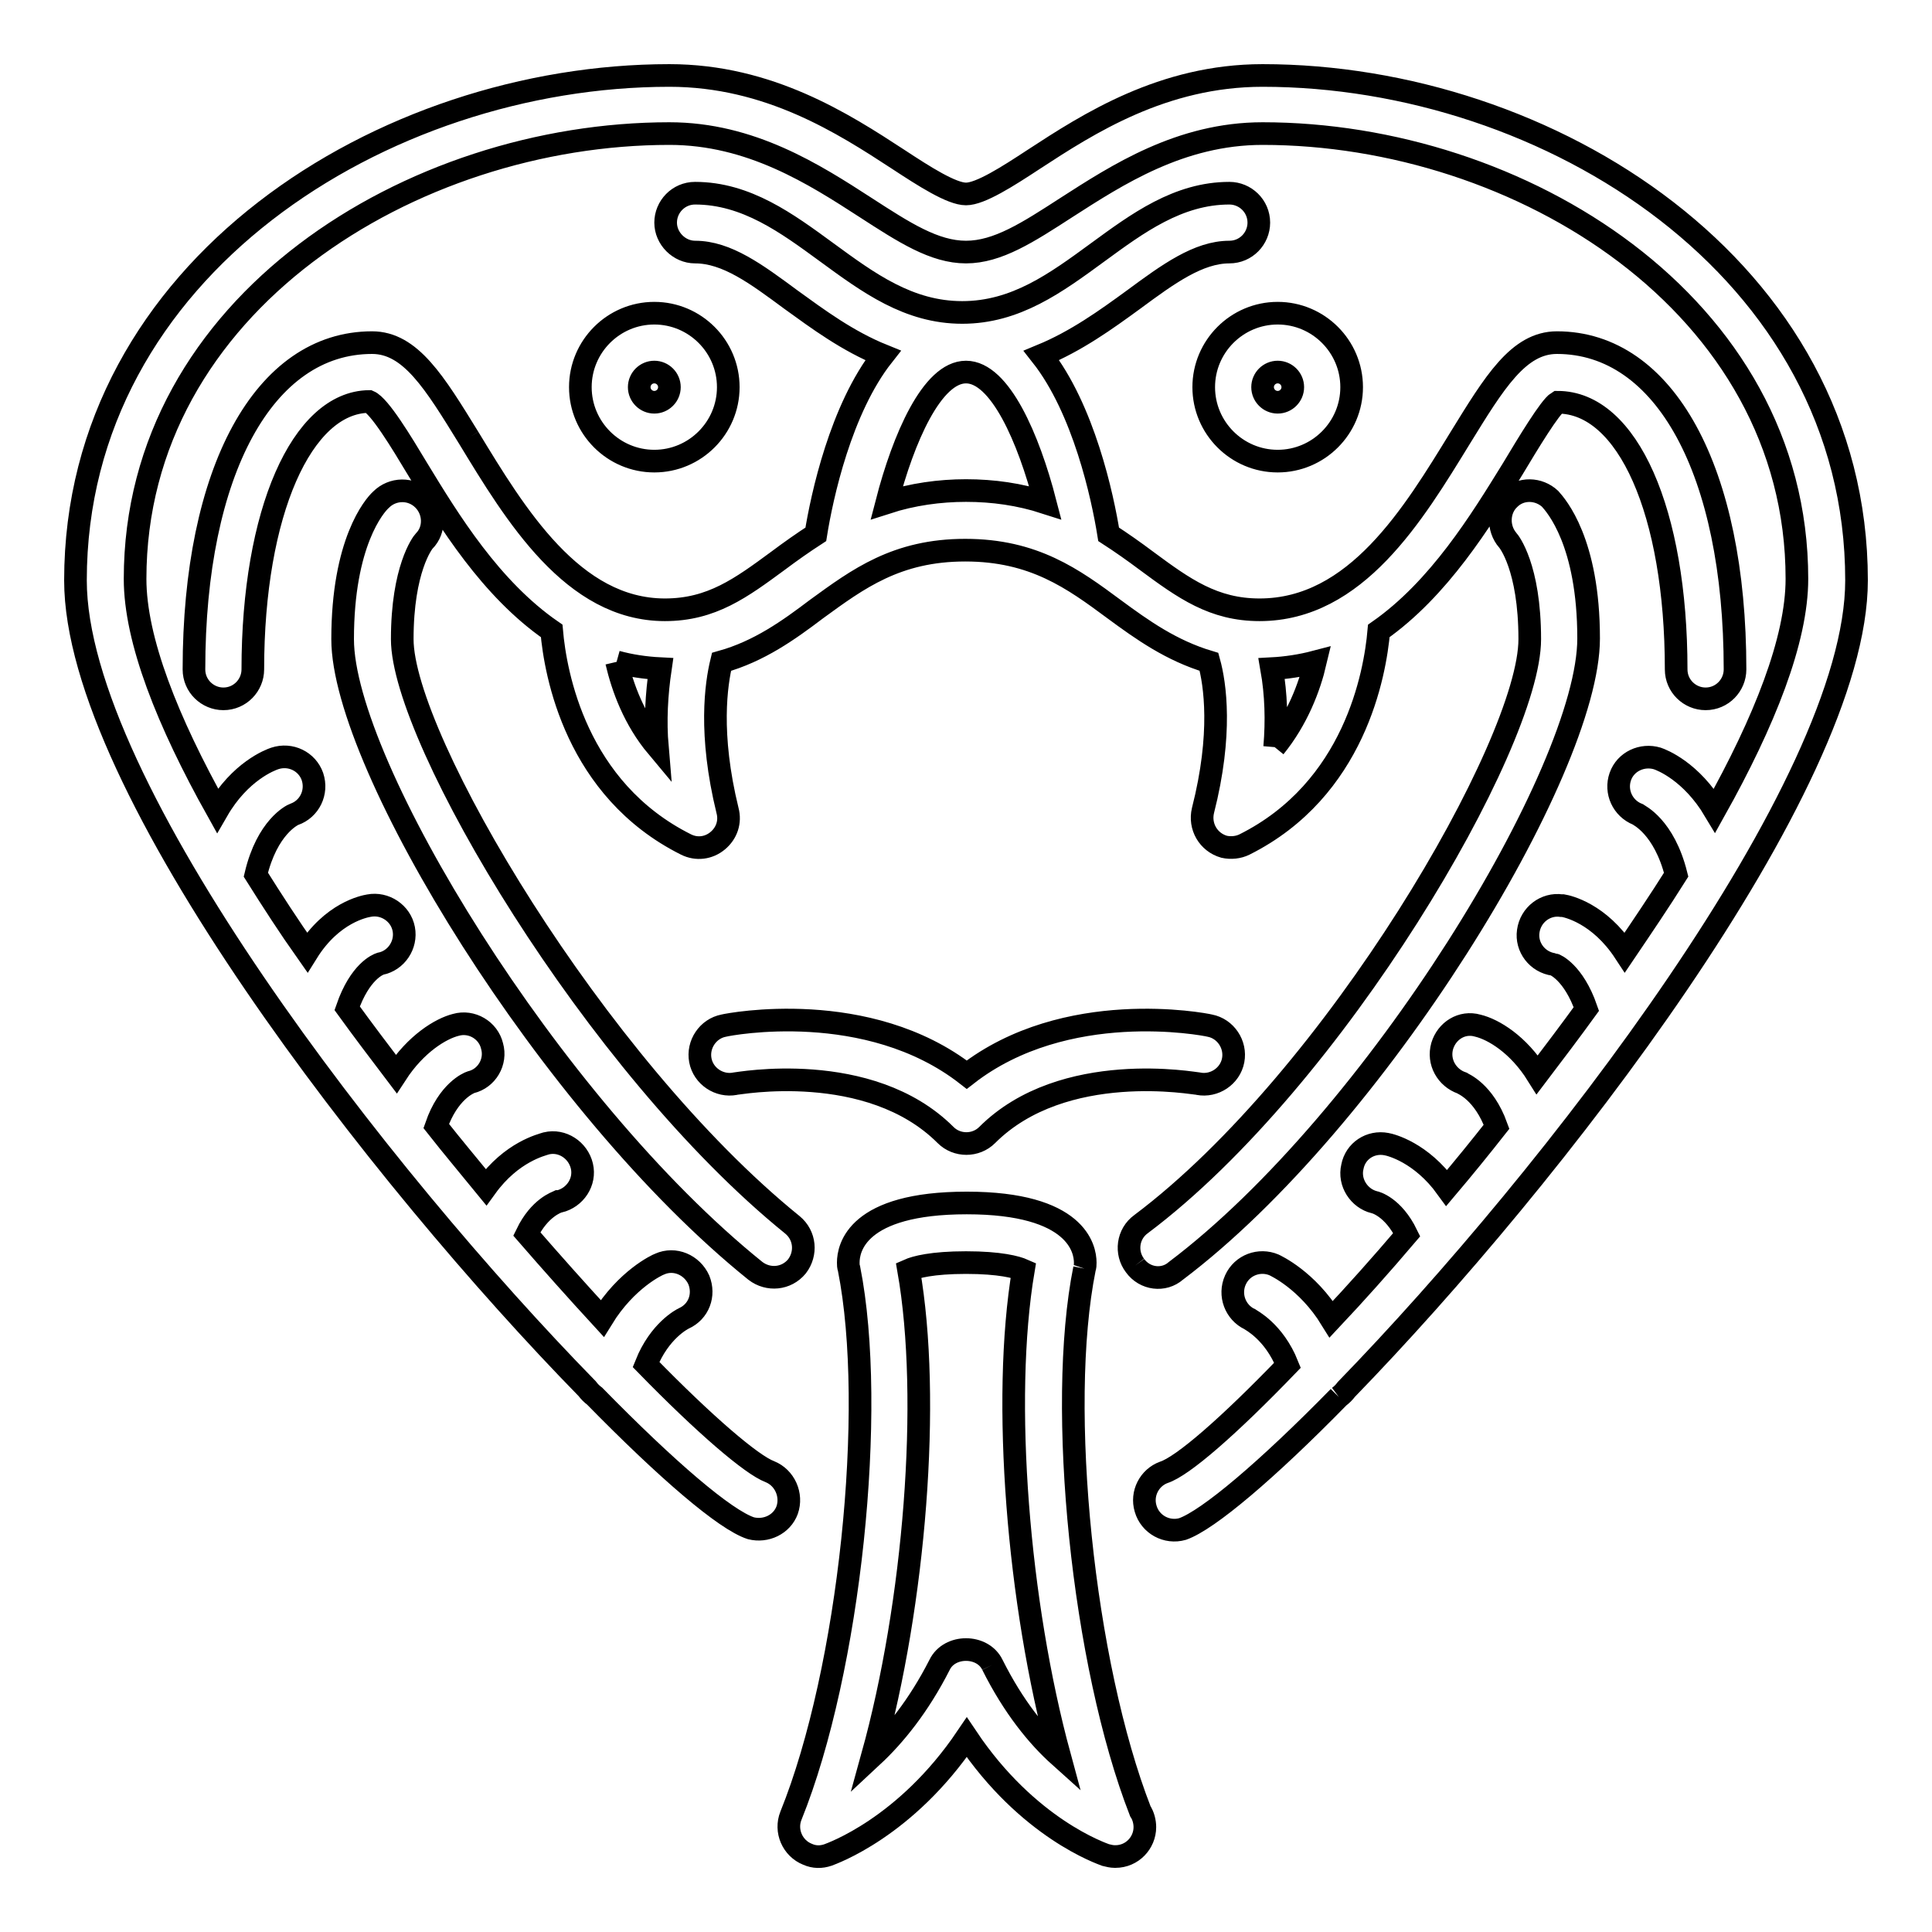 <?xml version="1.0" encoding="utf-8"?>
<!-- Svg Vector Icons : http://www.onlinewebfonts.com/icon -->
<!DOCTYPE svg PUBLIC "-//W3C//DTD SVG 1.1//EN" "http://www.w3.org/Graphics/SVG/1.1/DTD/svg11.dtd">
<svg version="1.1" xmlns="http://www.w3.org/2000/svg" xmlns:xlink="http://www.w3.org/1999/xlink" x="0px" y="0px" viewBox="0 0 256 256" enable-background="new 0 0 256 256" xml:space="preserve">
<g> <path stroke-width="3" fill-opacity="0" stroke="#000000"  d="M177.4,185.1c-9.5,9.7-17.3,16.3-20.7,17.5c-2.1,0.6-4.3-0.6-4.9-2.7c-0.6-2,0.5-4.1,2.4-4.8 c2.5-0.8,8.6-6.1,16.4-14.2c-1.8-4.5-4.9-6-5-6.1c-1.9-0.9-2.8-3.2-1.9-5.2c0.9-2,3.2-2.8,5.1-2c0.2,0.1,4.4,2,7.6,7.2 c3.2-3.4,6.6-7.2,10-11.2c-1.8-3.7-4.2-4.3-4.3-4.3c-2-0.5-3.4-2.6-2.9-4.7c0.4-2.1,2.4-3.4,4.5-3c0.6,0.1,4.6,1.1,8,5.8 c2.2-2.6,4.4-5.3,6.6-8.1c-1.7-4.7-4.5-5.7-4.6-5.8c-2-0.7-3.2-2.8-2.6-4.9c0.6-2,2.6-3.3,4.7-2.7c2.1,0.5,5.4,2.5,7.9,6.5 c2.2-2.9,4.4-5.8,6.5-8.7c-1.7-4.9-4.2-5.9-4.3-5.9c-2.2-0.3-3.7-2.3-3.4-4.4c0.3-2.2,2.3-3.7,4.4-3.4c0.1,0,0.2,0,0.2,0 c0.6,0.1,4.8,1,8.2,6.2c2.3-3.4,4.6-6.8,6.8-10.3c-1.6-6.4-5-7.9-5.1-8c-2-0.8-3-3-2.3-5c0.7-2,2.9-3,4.9-2.4 c0.6,0.2,4.5,1.7,7.6,6.9c6.6-11.8,10.9-22.6,10.9-30.7c0-36.4-36.8-59-70.8-59c-10.9,0-19.3,5.5-26,9.8c-5.1,3.3-9.1,5.9-13.3,5.9 c-4.2,0-8.2-2.6-13.3-5.9c-6.8-4.4-15.2-9.8-26-9.8c-34.1,0-70.8,22.6-70.8,59c0,8.1,4.3,18.9,10.9,30.7c3-5.2,7-6.7,7.6-6.9 c2.1-0.7,4.3,0.4,5,2.4c0.7,2.1-0.4,4.3-2.4,5c-0.3,0.1-3.6,1.7-5.1,8c2.2,3.5,4.4,6.9,6.8,10.3c3.3-5.3,7.6-6.1,8.2-6.2 c2.1-0.4,4.2,1,4.6,3.1c0.4,2.1-1,4.2-3.1,4.6l0,0c-0.3,0.1-2.7,1-4.4,5.9c2.1,2.9,4.3,5.8,6.5,8.7c2.6-4,5.9-6,7.9-6.5 c2.1-0.6,4.3,0.7,4.8,2.8c0.6,2.1-0.7,4.3-2.8,4.8l0,0c-0.3,0.1-3,1.2-4.6,5.8c2.2,2.8,4.4,5.4,6.6,8.1c3.4-4.7,7.4-5.6,8-5.8 c2.1-0.5,4.2,0.9,4.7,3s-0.9,4.2-3,4.7c0,0-0.1,0-0.1,0c-0.2,0.1-2.5,0.8-4.2,4.3c3.3,3.8,6.6,7.5,10,11.2c3.2-5.2,7.3-7.1,7.6-7.2 c2-0.9,4.3,0.1,5.2,2.1c0.8,2,0,4.2-2,5.1c-0.2,0.1-3.2,1.6-5,6.1c7.8,8,14,13.3,16.4,14.2c2,0.8,3,3.1,2.3,5.1 c-0.7,1.9-2.8,2.9-4.8,2.4c-3.4-1.1-11.1-7.7-20.7-17.5c-0.4-0.3-0.7-0.6-1-1C50.6,156.2,10,104.2,10,76.9C10,35.6,50.8,10,88.7,10 c13.2,0,23.1,6.4,30.3,11.1c3.5,2.3,7.1,4.6,9,4.6s5.5-2.3,9-4.6c7.2-4.7,17.1-11.1,30.3-11.1c37.8,0,78.7,25.6,78.7,66.9 c0,27.3-40.6,79.4-67.6,107.2C178.1,184.5,177.8,184.8,177.4,185.1 M130.8,150.4c-1.5,1.5-4,1.5-5.5,0c0,0,0,0,0,0 c-10.1-10.1-27.7-6.8-27.9-6.8c-2.1,0.4-4.2-1-4.6-3.1c0,0,0,0,0,0c-0.4-2.1,1-4.2,3.1-4.6c0.8-0.2,19.1-3.7,32.2,6.5 c13.1-10.2,31.4-6.7,32.2-6.5c2.1,0.4,3.5,2.5,3.1,4.6s-2.5,3.5-4.6,3.1C158.5,143.6,140.9,140.3,130.8,150.4 M131.5,220.6 c-1.3-2.7-5.7-2.7-7,0c-2.8,5.5-6,9.4-8.9,12.1c5.6-20.2,7.8-47.3,4.8-64.4c0.9-0.4,3.1-1,7.6-1c4.5,0,6.7,0.6,7.6,1 c-2.9,17.2-0.7,44.2,4.8,64.4C137.5,230.1,134.3,226.2,131.5,220.6 M143.7,168.1c0.1-0.3,0.1-0.5,0.1-0.8c0-1.8-1.1-7.9-15.7-7.9 c-14.6,0-15.7,6-15.7,7.9c0,0.3,0,0.5,0.1,0.8c3.7,18.6,0.1,53.2-7.7,72.5c-0.8,2,0.2,4.3,2.2,5.1c0.9,0.4,1.8,0.4,2.7,0.1 c0.5-0.2,10.3-3.6,18.4-15.6c8.1,12.1,17.9,15.4,18.4,15.6c0.4,0.1,0.8,0.2,1.2,0.2h0.1c2.2,0,3.9-1.8,3.9-3.9 c0-0.7-0.2-1.5-0.6-2.1C143.5,220.5,140,186.5,143.7,168.1 M169.3,49.3c1.1,0,2,0.9,2,2s-0.9,2-2,2c0,0,0,0,0,0c-1.1,0-2-0.9-2-2 C167.3,50.2,168.2,49.3,169.3,49.3 M159.5,51.3c0,5.4,4.4,9.8,9.8,9.8c5.4,0,9.8-4.4,9.8-9.8c0-5.4-4.4-9.8-9.8-9.8 C163.9,41.5,159.5,45.9,159.5,51.3 M84.7,51.3c0-1.1,0.9-2,2-2c1.1,0,2,0.9,2,2c0,1.1-0.9,2-2,2C85.6,53.3,84.7,52.4,84.7,51.3  M96.5,51.3c0-5.4-4.4-9.8-9.8-9.8c-5.4,0-9.8,4.4-9.8,9.8c0,5.4,4.4,9.8,9.8,9.8C92.1,61.1,96.5,56.7,96.5,51.3 M45.4,84.7 c0-12.8,4.2-17.7,5.1-18.5c1.5-1.5,4-1.6,5.6,0c1.5,1.5,1.6,4,0.1,5.5c-0.2,0.2-2.9,3.7-2.9,13c0,13.1,25.5,56.4,51.7,77.6 c1.7,1.4,1.9,3.8,0.6,5.5c-1.4,1.7-3.8,1.9-5.5,0.6l0,0C72.9,146.5,45.4,101.3,45.4,84.7 M150.4,167.7c-1.3-1.7-1-4.2,0.8-5.5 c0,0,0,0,0,0c25.6-19.2,51.5-63.6,51.5-77.5c0-9.6-2.8-13-2.9-13.1c-1.4-1.6-1.3-4.1,0.2-5.5c1.5-1.5,3.9-1.4,5.4,0 c0.8,0.9,5.1,5.7,5.1,18.5c0,17.6-28.3,63.9-54.7,83.8C154.2,169.8,151.7,169.5,150.4,167.7 M81.7,87.7c1.8,0.5,3.8,0.8,5.8,0.9 c-0.5,3.4-0.7,6.9-0.4,10.4C84,95.3,82.5,91.1,81.7,87.7 M128,49.3c4.5,0,8.3,8.8,10.5,17.3c-3.4-1.1-6.9-1.6-10.5-1.6 c-3.5,0-7.1,0.5-10.5,1.6C119.7,58.1,123.5,49.3,128,49.3 M168.9,99c0.3-3.5,0.2-7-0.4-10.4c1.9-0.1,3.9-0.4,5.8-0.9 C173.5,91.1,171.9,95.3,168.9,99 M62.1,58c-4.5-7.3-7.7-12.6-12.8-12.6c-14.3,0-23.6,17-23.6,43.3c0,2.2,1.8,3.9,3.9,3.9 c2.2,0,3.9-1.8,3.9-3.9c0,0,0,0,0,0c0-20.8,6.5-35.4,15.4-35.5c1.4,0.6,4.3,5.4,6.4,8.9C59.5,69,65,78,73.1,83.6 c0.5,5.7,3.2,21,17.8,28.3c1.4,0.7,3,0.5,4.2-0.5c1.2-1,1.7-2.5,1.3-4c-2.5-10.2-1.5-16.8-0.8-19.7c5-1.4,8.9-4.2,12.6-7 c5.5-4,10.6-7.8,19.7-7.8c9.1,0,14.3,3.8,19.7,7.8c3.8,2.8,7.6,5.5,12.6,7c0.8,2.9,1.8,9.5-0.8,19.7c-0.5,2.1,0.7,4.2,2.8,4.8 c0.9,0.2,1.9,0.1,2.7-0.3c14.6-7.3,17.3-22.6,17.8-28.3c8-5.6,13.5-14.6,17.7-21.4c2.1-3.5,5-8.3,6-8.9c9.3,0,15.7,14.6,15.7,35.4 c0,2.2,1.8,3.9,3.9,3.9c2.2,0,3.9-1.8,3.9-3.9c0-26.3-9.3-43.3-23.6-43.3c-5.1,0-8.3,5.3-12.8,12.6c-6.2,10.1-13.8,22.8-26.6,22.8 c-6.1,0-10-2.8-15-6.5c-1.6-1.2-3.3-2.4-5-3.5c-0.8-5-3.3-16.6-8.9-23.7c4.6-1.9,8.5-4.7,12.2-7.4c4.6-3.4,8.6-6.3,12.7-6.3 c2.2,0,3.9-1.8,3.9-3.9c0-2.2-1.8-3.9-3.9-3.9c-6.8,0-12.2,4-17.4,7.8c-5.6,4.1-10.9,8-18,8c-7.1,0-12.4-3.9-18-8 c-5.2-3.8-10.6-7.8-17.4-7.8c-2.2,0-3.9,1.8-3.9,3.9s1.8,3.9,3.9,3.9c0,0,0,0,0,0c4.2,0,8.1,2.9,12.7,6.3c3.6,2.6,7.5,5.5,12.2,7.4 c-5.6,7.1-8.1,18.7-8.9,23.7c-1.7,1.1-3.4,2.3-5,3.5c-4.9,3.6-8.8,6.5-15,6.5C75.9,80.8,68.3,68.2,62.1,58"/></g>
</svg>